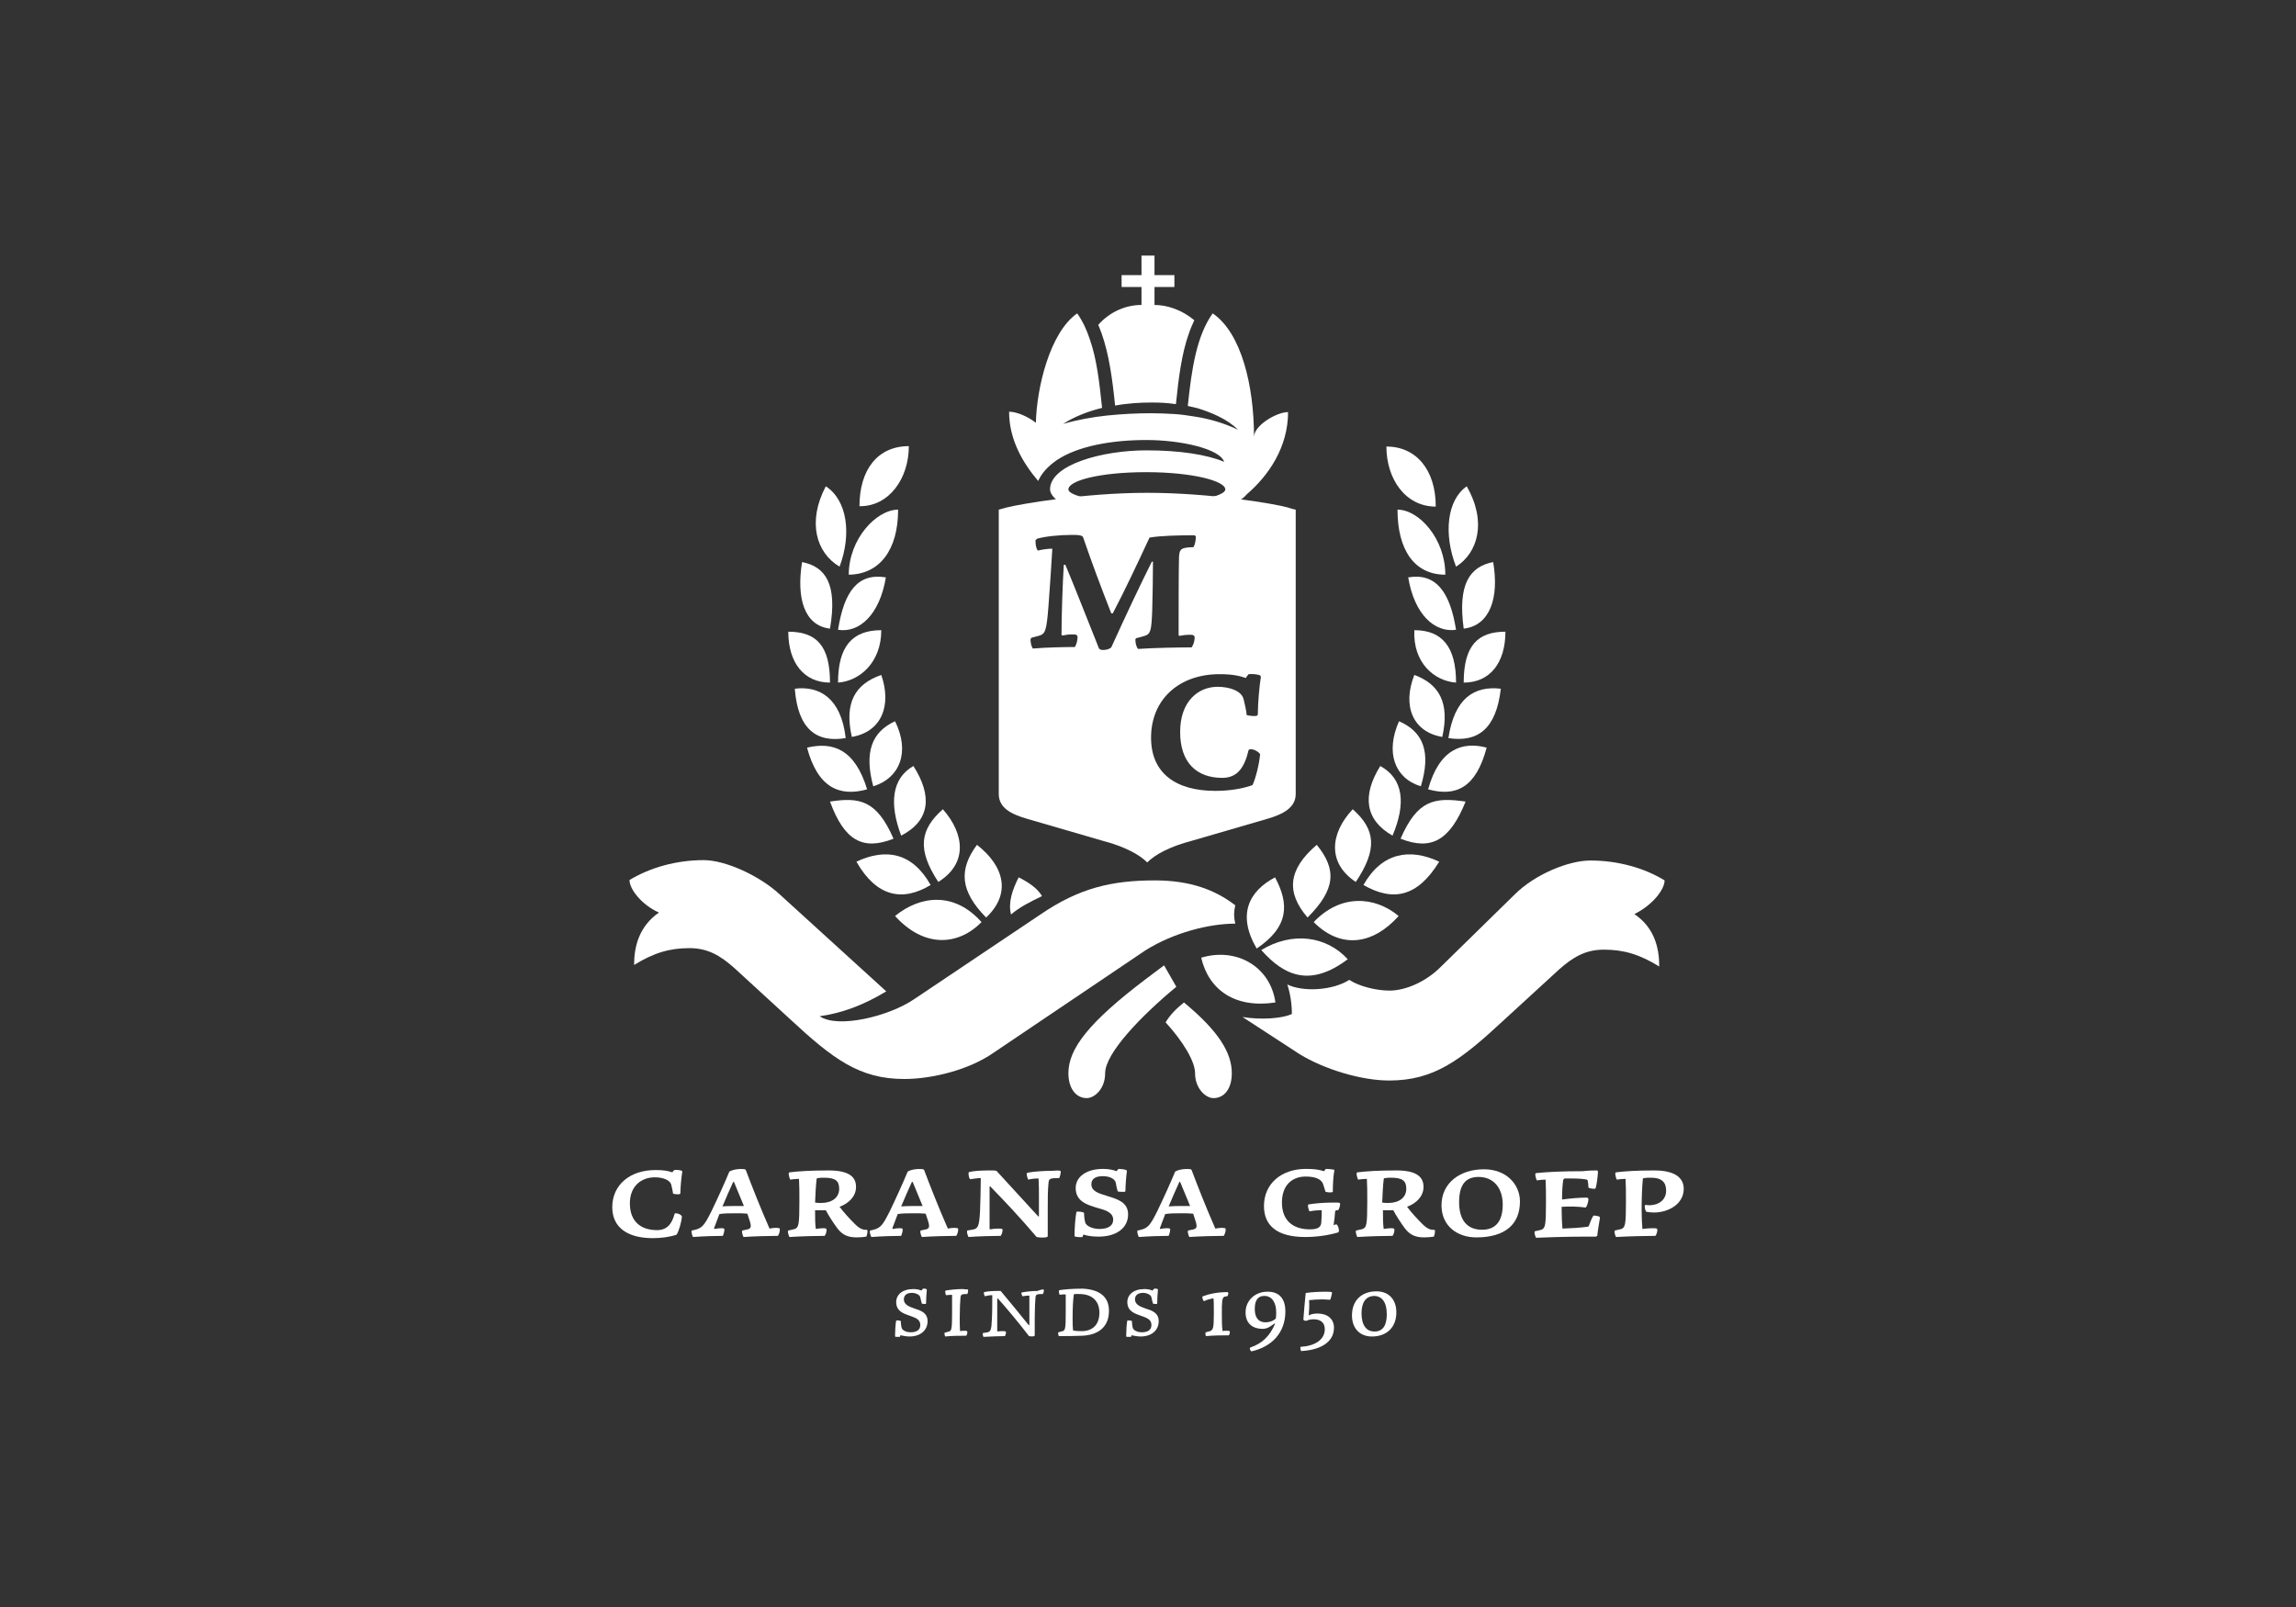 <svg xmlns="http://www.w3.org/2000/svg" xmlns:xlink="http://www.w3.org/1999/xlink" id="Laag_1" x="0px" y="0px" viewBox="0 0 600 420" style="enable-background:new 0 0 600 420;" xml:space="preserve"><rect x="0" y="0" width="600" height="420" fill="#333333" stroke="none"/><style type="text/css">	.st0{fill:#FFFFFF;}</style><g>	<g>		<path class="st0" d="M327.7,114.2c0-13.4-3.3-27.2-10.8-32.3c-4.2,5.9-5.5,14.5-6.5,24.2c0.9,0.2,1.8,0.4,2.6,0.6   c1.9,0.6,3.8,1.3,5.6,2.2c1.8,0.9,3.5,2,4.9,3.4c-3.6-1.7-7.3-2.8-11.1-3.4c-1.9-0.3-3.8-0.6-5.7-0.7c-1.9-0.1-3.8-0.2-5.8-0.2   c-3.9,0-7.7,0.2-11.6,0.6c-3.8,0.4-7.7,1.1-11.5,2.2c3.1-2,6.6-3.3,10.2-4.2c-0.7-6.7-1.4-12.8-3.2-17.9c-0.8-2.5-1.9-4.8-3.3-6.8   c-7.2,5-10.6,19.6-10.8,28.6c-2-1.6-5-2.9-7-2.9c0,7.3,3.6,13.4,7.6,18.1c0.9-2,2.4-3.7,4.8-5.4c5.5-3.7,14.3-5.3,23.5-5.3   c9,0,19.2,2.3,20.3,5.7c-4.5-1.9-11.7-3-20.3-3c-11.7,0-25.2,3.8-25.2,10.2c0,1.1,1.1,2.5,2.6,3.3c1.4-0.2,5.1-0.6,7.6-0.9   c-2.3-0.4-5.4-1.3-5.4-2.4c0-2.3,8.3-4.5,20.3-4.5c12.1,0,20.7,2.3,20.7,4.5c0,1.1-2.9,2-5.6,2.4c2.7,0.5,7.9,1.1,7.9,1.1l1.2-0.5   c0.8-0.4,1.5-1,2.1-1.7c5.7-4.9,10.8-12.3,10.8-21.5C333.6,107.7,327.7,111.2,327.7,114.2z"></path>		<path class="st0" d="M291.4,106c3.2-0.6,6.5-0.8,9.7-0.8c2,0,4,0.1,6,0.4c0.1,0,0.1,0,0.2,0c0.7-6.9,1.5-13.2,3.4-18.5   c0.4-1.2,0.9-2.3,1.4-3.4c-3.2-2.7-7.1-4-10.4-4V75h5.2v-3.1h-5.2v-5.1h-3.4v5.1h-5.2V75h5.2v4.7c-4,0-8.2,1.7-11.3,5.2   c0.3,0.7,0.6,1.5,0.9,2.3C289.8,92.6,290.7,99,291.4,106z"></path>	</g>	<path class="st0" d="M336.4,132.6c-3.2-0.9-19.9-3.8-36.6-3.8s-33.4,3-36.6,3.8c-0.8,0.2-1.5,0.4-2.2,0.6v74.3  c0,3.7,3.3,5.3,7.4,6.5l19.6,5.7c6.1,1.6,9.8,3.7,11.8,5.7c2-2,5.7-4.1,11.8-5.7l19.6-5.7c4.1-1.2,7.4-2.9,7.4-6.5v-74.3  C337.9,133.1,337.2,132.8,336.4,132.6z M297.4,169.6c-0.5-0.6-0.7-1.6-0.7-2.5l0.2-0.3c0.8-0.2,1.6-0.4,2.2-0.6  c1.6-0.5,1.8-1.4,2-6.6c0.1-3.8,0.2-8.6,0.2-12.8H301c-3,6-6.6,13.6-10.6,22.4c-0.7,0.6-1.9,0.8-2.8,0.6l-0.4-0.3  c-3-7.5-6.6-16.7-8.8-21.9h-0.4c-0.3,4.6-0.6,13.3-0.6,18.3l0.2,0.2c1-0.2,1.8-0.3,2.6-0.3c0.6,0,0.9,0,1.2,0.2l0.2,0.4  c0,1-0.3,2-0.7,2.7c-2.5,0-7.6,0.1-11,0.4c-0.4-0.6-0.6-1.6-0.6-2.4l0.2-0.4c0.8-0.2,1.5-0.4,2.2-0.6c1.4-0.5,1.8-1.1,2.3-7.8  c0.3-4,0.8-11.2,1-14.9c-1.1,0-2.6,0.2-3.8,0.5c-0.5-0.7-0.6-1.7-0.6-2.7l0.4-0.4c2.1-0.6,5.7-1,9.2-1c1.8,0,2.4,0.1,2.8,0.5  c2.3,6.7,4.5,12.6,7.4,20h0.4c3.3-6.3,6.2-12.5,9.6-19.8c3-0.5,7.5-0.6,11.8-0.6l0.3,0.3c0,1.1-0.2,2-0.6,2.8  c-3.4,0.1-3.7,0.5-3.8,2.8c-0.1,3.1-0.1,15.9-0.1,20.2l0.2,0.2c0.9-0.2,1.8-0.3,2.6-0.3c0.5,0,0.9,0,1.2,0.2l0.2,0.4  c0,1-0.3,2-0.8,2.7C308.3,169.2,301.8,169.3,297.4,169.6z M319.4,203.3c3.9,0,5.8-2.6,6.9-7.3l0.4-0.2c1,0,2.1,0.6,2.6,1.3  c-0.2,2.5-1.2,6.5-2,8.1c-2.8,1-6.2,1.5-9.7,1.5c-10.3,0-16.8-4.6-16.8-13.9c0-10,7.3-16.6,17.9-16.6c3.3,0,5.1,0.4,6.9,1  c0.1-0.3,0.4-0.7,0.7-1c0.8-0.1,2.2,0,3,0.3l0.2,0.4c-0.4,2.5-0.8,6.9-0.8,9.9l-0.3,0.3c-0.8,0.1-1.8,0-2.6-0.2  c-0.1-1.1-0.5-2.9-0.8-4.1c-0.5-2.2-3.6-3.3-6.8-3.3c-5.1,0-9.8,3.8-9.8,11.8C308.4,199.4,312.8,203.3,319.4,203.3z"></path>	<g>		<g>			<path class="st0" d="M226.6,206.3c-3.2-10.5-8.9-12.5-15.7-10.9C213.7,205.9,219.4,208.3,226.6,206.3z"></path>			<path class="st0" d="M231.5,150.9c-7.3-1.2-10.9,3.6-12.5,13.7C224.6,165.5,229.9,160.6,231.5,150.9z"></path>			<path class="st0" d="M233.5,219.2c-4.4-10.1-8.9-10.9-16.6-9.7C220.6,219.6,225.4,222.4,233.5,219.2z"></path>			<path class="st0" d="M230.3,164.7c-7.7,0-11.3,4.4-11.3,13.7C224.6,178,230.3,173.2,230.3,164.7z"></path>			<path class="st0" d="M221,192.9c-1.2-10.5-6.9-13.7-13.3-12.9C208.5,190.5,213.3,194.2,221,192.9z"></path>			<path class="st0" d="M235.5,218.4c7.7-4,8.1-10.5,3.2-18.2C233.1,203.4,232.3,209.9,235.5,218.4z"></path>			<path class="st0" d="M245.2,230.5c7.7-4.8,6.9-12.5,1.2-19C240.4,216.8,239.6,222,245.2,230.5z"></path>			<path class="st0" d="M233.9,239.4c7.7,8.5,16.6,7.7,22.6,1.6C249.3,232.9,240.4,234.1,233.9,239.4z"></path>			<path class="st0" d="M243.2,231.3c-4.8-8.5-11.7-9.7-19.4-6.1C229.1,234.5,235.9,235.7,243.2,231.3z"></path>			<path class="st0" d="M230.3,176.4c-6.9,2.4-9.7,7.3-7.7,16.2C230.3,191.3,233.1,184.5,230.3,176.4z"></path>			<path class="st0" d="M233.9,188.5c-6.1,2.8-8.1,8.1-5.7,17C235.1,203.4,237.9,196.6,233.9,188.5z"></path>			<path class="st0" d="M266.2,229.3c-1.6,3.2-2.8,6.5-2,9.7c2.4-2,4.8-3.2,8.1-4.8C271.1,232.1,268.6,230.5,266.2,229.3z"></path>			<path class="st0" d="M255.3,220.8c-4.8,6.5-4.4,12.1,2.4,19C264.2,233.7,262.6,226.5,255.3,220.8z"></path>			<path class="st0" d="M234.7,133.2c-5.7,0-12.9,7.7-12.9,17C229.9,150.1,234.7,143.7,234.7,133.2z"></path>			<path class="st0" d="M237.5,116.6c-8.1,0-12.9,6.1-12.9,15.7C232.3,132.4,237.5,125.1,237.5,116.6z"></path>			<path class="st0" d="M219.4,148.1c3.2-8.5,2-17.4-3.6-21C210.9,136.4,213.3,144.5,219.4,148.1z"></path>			<path class="st0" d="M216.9,178.4c0-9.7-3.6-13.3-10.9-13.3C206,173.2,210.1,178.4,216.9,178.4z"></path>			<path class="st0" d="M216.9,164.3c2-11.7-1.2-16.2-7.3-17.4C208.1,156.2,210.1,163.5,216.9,164.3z"></path>		</g>		<path class="st0" d="M369.6,164.7c-0.4,8.5,5.2,13.3,10.9,13.7C380.5,169.1,376.9,164.7,369.6,164.7z"></path>		<path class="st0" d="M341.7,239.8c7.3-7.3,7.7-12.5,2.4-19C336.5,227.3,336.1,233.3,341.7,239.8z"></path>		<path class="st0" d="M354.3,230.5c5.7-8.5,5.2-13.7-0.8-19C347.4,218,347,225.7,354.3,230.5z"></path>		<path class="st0" d="M363.9,218.4c3.6-8.5,2.8-14.9-3.2-18.2C355.9,207.9,356.7,214.3,363.9,218.4z"></path>		<path class="st0" d="M304.2,252.3l-4.8,3.6c-14.9,11.3-20.2,18.2-20.2,24.6c0,4,2,6.5,4.8,6.5c2,0,4.8-2.4,4.8-6.5   c0-5.2,9.3-14.9,18.6-22.6L304.2,252.3z"></path>		<path class="st0" d="M309.4,262c-2,1.6-3.6,3.2-4.8,5.2c4.4,4.8,7.7,10.1,7.7,13.3c0,4,2.8,6.5,4.8,6.5c2.8,0,4.8-2.4,4.8-6.5   C321.9,275.3,318.7,269.7,309.4,262z"></path>		<path class="st0" d="M375.2,132.4c0-9.7-5.2-15.7-12.9-15.7C362.3,125.1,367.2,132.4,375.2,132.4z"></path>		<path class="st0" d="M382.5,178.4c6.9,0,10.9-5.2,10.9-13.3C386.2,165.1,382.5,168.7,382.5,178.4z"></path>		<path class="st0" d="M378.5,192.9c7.7,1.2,12.5-2.4,13.7-12.9C385.3,179.2,380.1,182.4,378.5,192.9z"></path>		<path class="st0" d="M373.2,206.3c7.3,2,12.5-0.4,15.3-10.9C382.1,193.7,376.1,195.8,373.2,206.3z"></path>		<path class="st0" d="M365.6,188.5c-3.6,8.1-1.2,14.9,5.7,17C374,196.6,372,191.3,365.6,188.5z"></path>		<path class="st0" d="M382.5,164.3c6.9-0.8,9.3-8.1,7.7-17.4C384.1,148.1,380.9,152.6,382.5,164.3z"></path>		<path class="st0" d="M365.2,133.2c0,10.5,4.4,17,12.5,17C377.7,140.8,370.8,133.2,365.2,133.2z"></path>		<path class="st0" d="M383.3,127.1c-5.2,3.6-6.1,12.5-2.8,21C386.2,144.5,388.6,136.4,383.3,127.1z"></path>		<path class="st0" d="M368,150.9c1.6,9.7,6.9,14.5,12.5,13.7C378.9,154.6,375.2,149.7,368,150.9z"></path>		<path class="st0" d="M329.6,248.3c6.1,6.9,12.9,9.7,22.6,2.4C346.6,244.6,337.7,243.4,329.6,248.3z"></path>		<path class="st0" d="M328.4,247.9c8.5-5.7,8.5-11.7,4.8-18.6C326.4,232.9,323.2,239,328.4,247.9z"></path>		<path class="st0" d="M369.6,176.4c-3.2,8.1-0.4,14.9,7.3,16.2C378.9,183.7,376.1,178.8,369.6,176.4z"></path>		<path class="st0" d="M313.9,250.3c2,8.5,8.9,13.3,19.4,11.7C332,252.7,323.2,247.5,313.9,250.3z"></path>		<path class="st0" d="M366,219.2c8.1,3.2,12.9,0.4,17-9.7C374.8,208.3,370.4,209.1,366,219.2z"></path>		<path class="st0" d="M356.3,231.3c7.7,4.4,14.1,3.2,19.8-6.1C368.4,221.6,361.1,222.8,356.3,231.3z"></path>		<path class="st0" d="M343.3,241c7.3,7.3,15.7,5.7,22.2-1.6C359.1,234.1,350.2,233.7,343.3,241z"></path>	</g>	<g>		<path class="st0" d="M435,230.1c-5.2-3.2-12.1-5.2-19.4-5.2c-5.7,0-14.5,3.6-19.8,8.9l-19.4,19c-3.6,3.6-8.9,6.1-13.3,6.1   c-3.6,0-8.1-1.2-10.5-2.8c-4.4,2.8-12.1,3.2-16.2,1.2c0.8,2.4,1.2,5.2,1.2,7.7c-2.4,1.2-8.1,1.6-12.9,0.8l14.9,9.7   c6.5,4,16.2,6.9,23.4,6.9c11.7,0,18.6-5.2,29.9-15.7l14.5-13.3c3.6-3.2,6.9-5.2,11.7-5.2c5.2,0,9.3,1.2,14.5,4.4   c0-4.8-1.2-10.1-6.5-13.7C431.8,236.6,435,232.5,435,230.1z"></path>		<path class="st0" d="M322.8,241.4c-0.4-2-0.4-2.8,0-4.8c-5.2-4-11.7-6.5-21-6.5c-11.3,0-19.8,2-29.9,8.9l-33.1,22.2   c-6.5,4.4-19.8,7.7-24.6,4.4c5.7-0.8,11.3-2.8,17.4-6.5l-27.9-25.4c-5.2-4.8-14.1-8.9-19.8-8.9c-7.3,0-14.1,2-19.4,5.2   c0,2.4,3.2,6.5,7.7,8.5c-5.2,3.6-6.5,8.9-6.5,13.7c5.2-3.2,9.3-4.4,14.5-4.4c4.8,0,8.1,2,11.7,5.2l14.5,13.3   c11.3,10.5,18.2,15.7,29.9,15.7c7.3,0,17-2.4,23.4-6.9l39.6-26.7C306.6,243.8,315.9,241.4,322.8,241.4z"></path>	</g>	<g>		<g>			<path class="st0" d="M242.1,336.9l0.1,0.2c-0.1,0.8-0.2,2.7-0.2,3.6l-0.1,0.1c-0.3,0-0.8,0-1-0.1c-0.1-0.4-0.3-1-0.4-1.6    c-0.1-0.7-1.2-1.2-2.2-1.2c-1.3,0-2.1,0.6-2.1,1.7c0,1.4,1.4,1.9,2.8,2.4c1.6,0.5,3.4,1.1,3.4,3.3c0,2.4-1.9,4-4.7,4    c-0.9,0-1.8-0.2-2.3-0.3l-0.1,0c-0.1,0.1-0.1,0.3-0.1,0.4c-0.3,0-0.9,0-1.2,0l-0.1-0.2c0-1,0.1-3.3,0.3-4.1c0.3,0,0.8,0,1.1,0.1    l0.1,0.1c0,0.6,0.1,1.2,0.2,1.7c0.2,0.7,1.2,1.2,2.4,1.2c1.5,0,2.5-0.6,2.5-1.9c0-1.5-1.3-1.9-2.7-2.4c-1.7-0.6-3.6-1.2-3.6-3.6    c0-1.9,1.6-3.4,4.5-3.4c0.9,0,1.6,0.2,2.1,0.4c0.1-0.1,0.2-0.3,0.3-0.4C241.2,336.7,241.8,336.8,242.1,336.9z"></path>			<path class="st0" d="M252.9,337l0.1,0.2c0,0.3-0.1,0.8-0.2,1c-1.5,0-1.7,0.1-1.8,0.9c-0.1,1.2-0.2,3-0.2,5.4c0,1.2,0,2.5,0.1,3.4    c0.4-0.1,0.8-0.1,1.2-0.1c0.2,0,0.4,0,0.6,0.1l0.1,0.2c0,0.4-0.1,0.7-0.3,1c-1.2,0-3.8,0-5.5,0.2c-0.1-0.2-0.2-0.5-0.2-0.9    l0.1-0.1c0.4-0.1,0.8-0.2,1.1-0.3c0.7-0.2,0.8-0.8,0.8-5.1c0-2,0-3.2,0-4.5c-0.5,0-1.1,0.1-1.6,0.1c-0.1-0.2-0.2-0.7-0.2-1    l0.1-0.2c1-0.2,3-0.4,4.5-0.4C252.3,337,252.6,337,252.9,337z"></path>			<path class="st0" d="M272.7,337l0.1,0.2c0,0.3-0.1,0.8-0.3,1c-1.6,0-1.8,0.1-1.9,0.9c-0.1,1.2-0.2,3-0.2,5.4v4.5l-0.1,0.2    c-0.3,0.1-1,0.1-1.4,0c-3-3.9-5.7-7.1-8.1-9.8h-0.2c0,3.6,0,6,0,8.5l0.1,0.1c0.4-0.1,1-0.1,1.4-0.1c0.3,0,0.5,0,0.7,0.1l0.1,0.2    c0,0.3-0.1,0.7-0.3,1c-1.3,0-3.9,0.1-5.6,0.2c-0.1-0.2-0.2-0.5-0.2-0.9l0.1-0.1c0.4-0.1,0.8-0.1,1.2-0.2c0.7-0.2,1-0.5,1.1-3.4    c0.1-1.8,0.1-4.3,0.1-6.3c-0.6,0-1.3,0.1-1.9,0.3c-0.2-0.3-0.3-0.6-0.3-1l0.1-0.1c0.9-0.2,2-0.3,3.3-0.3c0.4,0,0.8,0,1,0    c2.3,2.7,5.1,6.2,7.3,8.9h0.2v-4.5c0-0.8,0-2,0-3.2c-0.6,0-1.3,0.1-1.8,0.2c-0.1-0.2-0.3-0.6-0.3-0.9l0.1-0.1    c0.9-0.2,2.7-0.4,4.1-0.4C272.1,337,272.5,337,272.7,337z"></path>			<path class="st0" d="M289.8,342.6c0,4.3-2.9,6.3-6.9,6.5c-2.6,0.1-4.2,0.1-6.2,0.1c-0.1-0.2-0.2-0.5-0.2-0.9l0.1-0.1    c0.4-0.1,0.8-0.2,1.1-0.3c0.7-0.2,0.8-0.8,0.8-5.1c0-2,0-3.2,0-4.5c-0.5,0-1.1,0-1.6,0.1c-0.1-0.2-0.2-0.7-0.2-1l0.1-0.2    c1.2-0.2,3.3-0.4,6.1-0.4C287.2,337,289.8,338.8,289.8,342.6z M280.9,338.2c-0.2,0-0.2,0.1-0.3,0.2c-0.2,1.6-0.3,3.4-0.3,6.1    c0,1.2,0,2.3,0.1,3.2c0.7,0.2,1.4,0.2,2.3,0.2c2.6,0,4.6-1.5,4.6-4.8c0-3-1.8-4.9-5.3-4.9C281.7,338.2,281.2,338.2,280.9,338.2z"></path>			<path class="st0" d="M302.5,336.9l0.1,0.2c-0.1,0.8-0.2,2.7-0.2,3.6l-0.1,0.1c-0.3,0-0.8,0-1-0.1c-0.1-0.4-0.3-1-0.4-1.6    c-0.1-0.7-1.2-1.2-2.2-1.2c-1.3,0-2.1,0.6-2.1,1.7c0,1.4,1.4,1.9,2.8,2.4c1.6,0.5,3.4,1.1,3.4,3.3c0,2.4-1.9,4-4.7,4    c-0.9,0-1.8-0.2-2.3-0.3l-0.1,0c-0.1,0.1-0.1,0.3-0.1,0.4c-0.3,0-0.9,0-1.2,0l-0.1-0.2c0-1,0.1-3.3,0.3-4.1c0.3,0,0.8,0,1.1,0.1    l0.1,0.1c0,0.6,0.1,1.2,0.2,1.7c0.2,0.7,1.2,1.2,2.4,1.2c1.5,0,2.5-0.6,2.5-1.9c0-1.5-1.3-1.9-2.7-2.4c-1.7-0.6-3.6-1.2-3.6-3.6    c0-1.9,1.6-3.4,4.5-3.4c0.9,0,1.6,0.2,2.1,0.4c0.1-0.1,0.2-0.3,0.3-0.4C301.7,336.7,302.3,336.8,302.5,336.9z"></path>			<path class="st0" d="M321,337.9c0,0.3-0.1,0.7-0.3,0.9c-0.2,0-0.4,0-0.7,0.1c-0.7,0.2-0.7,1.6-0.7,4.4c0,1.7,0,3.4,0.2,4.6    c0.3-0.1,0.8-0.1,1.2-0.1c0.2,0,0.5,0,0.6,0.1l0.1,0.2c0,0.3-0.1,0.7-0.3,0.9c-1.3,0-4,0-5.9,0.2c-0.2-0.2-0.2-0.5-0.2-0.8    l0.1-0.2c0.4-0.1,0.8-0.2,1.1-0.3c0.8-0.3,1-0.8,1-4.2V342c0-0.8,0-2-0.1-2.7c-0.9,0.2-1.8,0.4-2.5,0.8c-0.2-0.3-0.4-0.7-0.4-1.1    l0.1-0.2c1.9-0.7,4-1.1,6.5-1.1L321,337.9z"></path>			<path class="st0" d="M335.9,342.7c0,5.7-3.6,9.3-8.9,10.5c-0.2-0.2-0.4-0.5-0.4-0.8l0.1-0.2c3.2-1.1,5.1-3,6.5-6.2l-0.1-0.1    l-1.2,0.8c-0.6,0.4-1.3,0.6-1.9,0.6c-2.9,0-4.5-1.6-4.5-4.3c0-3.3,2.7-5.4,5.6-5.4C334.5,337.5,335.9,339.7,335.9,342.7z     M333.4,344.6c0.1-0.5,0.1-1.1,0.1-1.6c0-2.7-1.2-4.3-3.1-4.3c-1.5,0-2.5,0.9-2.5,3.4c0,2.3,1,3.5,2.8,3.5    C331.6,345.6,332.7,345.3,333.4,344.6z"></path>			<path class="st0" d="M342,343.8c0.5-0.3,1.3-0.5,2.3-0.5c2.6,0,4.3,1.4,4.3,3.7c0,4.1-4.1,5.9-8.6,6.1c-0.1-0.2-0.2-0.6-0.2-0.9    l0.1-0.2c3.6-0.2,6.3-1.8,6.3-4.6c0-1.8-1.2-2.6-2.9-2.6c-0.9,0-1.5,0.2-1.9,0.4c-0.3,0-0.5,0-0.7-0.2l-0.1-0.1    c0.1-1.8,0.4-4.6,0.6-6.9l0.2-0.1c1.4-0.2,3.3-0.3,5-0.3c0.6,0,1.2,0,1.6,0.1l0.1,0.2c-0.1,0.6-0.3,1.4-0.5,1.8    c-0.5,0-1.3-0.1-2-0.1c-1.2,0-2.6,0.1-3.5,0.2C342.2,341.3,342.1,342.4,342,343.8z"></path>			<path class="st0" d="M364.9,343c0,3.9-2.5,6.3-6.4,6.3c-3.2,0-5.2-2.2-5.2-5.5c0-3.9,2.5-6.3,6.4-6.3    C363,337.5,364.9,339.7,364.9,343z M355.8,343.2c0,3.1,1.2,4.8,3.4,4.8c2.1,0,3.2-1.5,3.2-4.5c0-3.1-1.2-4.8-3.4-4.8    C357,338.8,355.8,340.3,355.8,343.2z"></path>		</g>		<g>			<path class="st0" d="M177.8,311.9l-0.2,0.2c-0.5,0.1-1.2,0-1.7-0.1c-0.1-0.7-0.3-1.7-0.5-2.4c-0.4-1.3-2.3-1.9-4.3-1.9    c-3.4,0-6.5,2.2-6.5,6.8c0,4.7,2.8,7,7.1,7c2.6,0,3.9-1.6,4.6-4.3l0.2-0.1c0.7,0,1.4,0.3,1.7,0.8c-0.1,1.5-0.8,3.9-1.4,4.8    c-1.8,0.6-4,0.9-6.2,0.9c-6.5,0-10.6-2.7-10.6-8.1c0-5.8,4.6-9.7,11.3-9.7c2.1,0,3.2,0.2,4.4,0.6c0.1-0.2,0.3-0.4,0.5-0.6    c0.5-0.1,1.5,0,2,0.2l0.1,0.2C178.1,307.5,177.8,310.1,177.8,311.9z"></path>			<path class="st0" d="M203.8,321.3c0,0.6-0.2,1.2-0.5,1.7c-2.1,0-6.2,0.1-9,0.3c-0.2-0.4-0.4-1-0.4-1.5l0.1-0.2l1.4-0.3    c0.5-0.1,0.8-0.4,0.8-0.9c0-0.6-0.4-1.7-0.9-3.2c-0.9-0.1-1.9-0.1-3-0.1c-1.8,0-3,0-4.3,0.2c-0.5,1.3-1,2.6-1.4,3.7l0.1,0.2    c0.6-0.1,1.1-0.2,1.6-0.2c0.4,0,0.7,0,0.9,0.1l0.1,0.2c0,0.6-0.2,1.2-0.4,1.7c-2,0-5.1,0.1-7.8,0.3c-0.2-0.4-0.4-1-0.4-1.5    l0.1-0.2c2.6-0.5,3.1-1,5.1-5c1.6-3.3,3.5-7.5,4.7-10.4c1-0.6,2.8-0.8,4.1-0.6l0.2,0.2c1.5,4,3.9,10.1,6.2,15.3    c0.5-0.1,1.1-0.2,1.7-0.2c0.4,0,0.7,0.1,0.9,0.1L203.8,321.3z M192.9,315.2h1.5c-0.9-2.2-1.9-4.6-2.6-6.3h-0.2    c-0.9,2-1.9,4.2-2.8,6.4C189.9,315.2,191.2,315.2,192.9,315.2z"></path>			<path class="st0" d="M223.7,310.2c0,2.5-1.9,4.3-4.3,5.2c1.2,1.6,2.6,3.1,4,4.5c1.2,1.2,2.1,1.6,3.1,1.5l0.2,0.2    c0,0.6-0.1,1.1-0.3,1.6c-0.6,0.1-1.6,0.2-2.5,0.2c-2.4,0-3.8-0.7-5.1-2.4c-1.1-1.5-2.2-3.2-3-4.7H213c0,1.9,0,3.7,0.2,4.9    c0.6-0.1,1.2-0.2,1.8-0.2c0.4,0,0.6,0,0.9,0.1l0.1,0.3c0,0.6-0.2,1.2-0.5,1.6c-2.1,0-6.3,0.1-9.2,0.3c-0.2-0.4-0.4-1-0.4-1.5    l0.1-0.2c0.6-0.1,1.2-0.3,1.7-0.4c1-0.4,1.2-1.1,1.2-7c0-2.6,0-4.4-0.1-6.1c-0.7,0-1.7,0.1-2.3,0.2c-0.2-0.4-0.4-1.2-0.4-1.7    l0.2-0.2c2.3-0.3,5.7-0.5,10.2-0.5C221.6,305.9,223.7,307.4,223.7,310.2z M213.8,307.9c-0.3,0-0.4,0.1-0.4,0.3    c-0.2,1.7-0.3,3.6-0.4,6.1c0.5,0.1,1.1,0.1,1.6,0.1c2.8,0,4.7-1.4,4.7-3.7c0-2.1-1-2.9-4-2.9    C214.8,307.8,214.3,307.8,213.8,307.9z"></path>			<path class="st0" d="M250.4,321.3c0,0.6-0.2,1.2-0.5,1.7c-2.1,0-6.2,0.1-9,0.3c-0.2-0.4-0.4-1-0.4-1.5l0.1-0.2l1.4-0.3    c0.5-0.1,0.8-0.4,0.8-0.9c0-0.6-0.4-1.7-0.9-3.2c-0.9-0.1-1.9-0.1-3-0.1c-1.8,0-3,0-4.3,0.2c-0.5,1.3-1,2.6-1.4,3.7l0.1,0.2    c0.6-0.1,1.1-0.2,1.6-0.2c0.4,0,0.7,0,0.9,0.1l0.1,0.2c0,0.6-0.2,1.2-0.4,1.7c-2,0-5.1,0.1-7.8,0.3c-0.2-0.4-0.4-1-0.4-1.5    l0.1-0.2c2.6-0.5,3.1-1,5.1-5c1.6-3.3,3.5-7.5,4.7-10.4c1-0.6,2.8-0.8,4.1-0.6l0.2,0.2c1.5,4,3.9,10.1,6.2,15.3    c0.5-0.1,1.1-0.2,1.7-0.2c0.4,0,0.7,0.1,0.9,0.1L250.4,321.3z M239.6,315.2h1.5c-0.9-2.2-1.9-4.6-2.6-6.3h-0.2    c-0.9,2-1.9,4.2-2.8,6.4C236.6,315.2,237.8,315.2,239.6,315.2z"></path>			<path class="st0" d="M277.1,306l0.1,0.2c0,0.5-0.2,1.3-0.4,1.7c-2.4,0-2.7,0.1-2.8,1.3c-0.2,1.8-0.2,4.1-0.2,7.3v6.5l-0.1,0.3    c-0.7,0.2-1.9,0.2-2.8,0c-4.5-5.3-8.5-9.5-12.1-13.2h-0.2c0,4.7,0,7.7,0,11.1l0.1,0.1c0.6-0.1,1.4-0.2,2-0.2c0.5,0,0.9,0,1.2,0.1    l0.1,0.2c0,0.6-0.2,1.2-0.5,1.6c-1.9,0-5.8,0.1-8.4,0.3c-0.2-0.4-0.4-0.9-0.4-1.5l0.1-0.2c0.6-0.1,1.2-0.2,1.7-0.3    c1-0.3,1.4-0.8,1.6-4.6c0.1-2.7,0.2-6,0.2-8.8c-0.9,0-2,0.2-2.8,0.3c-0.3-0.4-0.4-1-0.4-1.7l0.2-0.2c1.4-0.3,3.2-0.4,5.4-0.4    c0.8,0,1.3,0,1.7,0.1c3.4,3.7,7.5,8.2,10.9,11.9h0.2v-5.5c0-1.2,0-2.8-0.1-4.4c-0.9,0-1.9,0.1-2.7,0.3c-0.2-0.4-0.4-1.1-0.4-1.6    l0.2-0.2c1.4-0.3,4.2-0.5,6.4-0.5C276,305.9,276.7,305.9,277.1,306z"></path>			<path class="st0" d="M294.3,305.8l0.2,0.2c-0.2,1.3-0.4,4-0.4,5.3l-0.2,0.2c-0.5,0-1.3,0-1.8-0.1c-0.2-0.6-0.4-1.4-0.5-2.2    c-0.2-1.1-1.6-1.8-3.4-1.8c-1.9,0-3,0.7-3,2.1c0,1.9,2,2.4,4.2,3.1c2.6,0.8,5.4,1.6,5.4,4.8c0,3.5-3,5.8-7.7,5.8    c-1.6,0-3-0.2-3.8-0.5l-0.2,0c-0.1,0.2-0.2,0.5-0.2,0.6c-0.5,0.1-1.5,0-2-0.1l-0.1-0.3c0-1.8,0.2-4.7,0.5-6.2    c0.6-0.1,1.3,0,1.9,0.2l0.1,0.2c0,0.8,0.1,1.7,0.3,2.4c0.2,0.9,1.9,1.7,3.7,1.7c2.2,0,3.6-0.8,3.6-2.4c0-1.9-1.9-2.5-4.1-3.1    c-2.7-0.8-5.7-1.7-5.7-5.2c0-2.8,2.6-5,7.2-5c1.5,0,2.7,0.3,3.5,0.6c0.1-0.2,0.3-0.4,0.5-0.6    C292.8,305.5,293.9,305.6,294.3,305.8z"></path>			<path class="st0" d="M320.3,321.3c0,0.6-0.2,1.2-0.5,1.7c-2.1,0-6.2,0.1-9,0.3c-0.2-0.4-0.4-1-0.4-1.5l0.1-0.2l1.4-0.3    c0.5-0.1,0.8-0.4,0.8-0.9c0-0.6-0.4-1.7-0.9-3.2c-0.9-0.1-1.9-0.1-3-0.1c-1.8,0-3,0-4.3,0.2c-0.5,1.3-1,2.6-1.4,3.7l0.1,0.2    c0.6-0.1,1.1-0.2,1.6-0.2c0.4,0,0.7,0,0.9,0.1l0.1,0.2c0,0.6-0.2,1.2-0.4,1.7c-2,0-5.1,0.1-7.8,0.3c-0.2-0.4-0.4-1-0.4-1.5    l0.1-0.2c2.6-0.5,3.1-1,5.1-5c1.6-3.3,3.5-7.5,4.7-10.4c1-0.6,2.8-0.8,4.1-0.6l0.2,0.2c1.5,4,3.9,10.1,6.2,15.3    c0.5-0.1,1.1-0.2,1.7-0.2c0.4,0,0.7,0.1,0.9,0.1L320.3,321.3z M309.5,315.2h1.5c-0.9-2.2-1.9-4.6-2.6-6.3h-0.2    c-0.9,2-1.9,4.2-2.8,6.4C306.5,315.2,307.7,315.2,309.5,315.2z"></path>			<path class="st0" d="M348.6,305.7l0.1,0.2c-0.3,1.5-0.4,3.8-0.4,5.6l-0.2,0.1c-0.6,0.1-1.3,0-1.7-0.1l-0.6-1.9    c-0.4-1.4-2-2.1-4.6-2.1c-3.5,0-6.2,2.2-6.2,6.8c0,4.7,2.9,7,7.3,7c2.2,0,3-0.6,3-2.1c0.1-1,0.1-1.9,0.1-2.9    c-1.1,0-2.2,0.1-3.2,0.3c-0.2-0.4-0.4-1-0.4-1.6l0.1-0.2c1.6-0.3,4.1-0.5,6.6-0.5c0.9,0,1.4,0,1.6,0.1l0.1,0.2    c0,0.6-0.2,1.2-0.5,1.7c-0.5,0-0.7,0-0.8,0.3c-0.1,1.3-0.2,2.3-0.4,3.6l0.6-0.2h0.2c0.4,0.4,0.6,1.1,0.6,1.8l-0.2,0.3    c-2.7,0.8-5.8,1.2-8.6,1.2c-7.4,0-10.8-3-10.8-8.1c0-5.8,4.5-9.7,11-9.7c2.2,0,3.4,0.2,4.7,0.6c0.1-0.2,0.3-0.4,0.5-0.6    C347.1,305.5,348,305.6,348.6,305.7z"></path>			<path class="st0" d="M372,310.2c0,2.5-1.9,4.3-4.3,5.2c1.2,1.6,2.6,3.1,4,4.5c1.2,1.2,2.1,1.6,3.1,1.5l0.2,0.2    c0,0.6-0.1,1.1-0.3,1.6c-0.6,0.1-1.6,0.2-2.5,0.2c-2.4,0-3.8-0.7-5.1-2.4c-1.1-1.5-2.2-3.2-3-4.7h-2.7c0,1.9,0,3.7,0.2,4.9    c0.6-0.1,1.2-0.2,1.8-0.2c0.4,0,0.6,0,0.9,0.1l0.1,0.3c0,0.6-0.2,1.2-0.5,1.6c-2.1,0-6.3,0.1-9.2,0.3c-0.2-0.4-0.4-1-0.4-1.5    l0.1-0.2c0.6-0.1,1.2-0.3,1.7-0.4c1-0.4,1.2-1.1,1.2-7c0-2.6,0-4.4-0.1-6.1c-0.7,0-1.7,0.1-2.3,0.2c-0.2-0.4-0.4-1.2-0.4-1.7    l0.2-0.2c2.3-0.3,5.7-0.5,10.2-0.5C369.9,305.9,372,307.4,372,310.2z M362,307.9c-0.3,0-0.4,0.1-0.4,0.3    c-0.2,1.7-0.3,3.6-0.4,6.1c0.5,0.1,1.1,0.1,1.6,0.1c2.8,0,4.7-1.4,4.7-3.7c0-2.1-1-2.9-4-2.9C363.1,307.8,362.5,307.8,362,307.9z    "></path>			<path class="st0" d="M397.2,314c0,6-3.9,9.4-11.4,9.4c-4.9,0-9.1-2.9-9.1-8.4c0-5.8,4.8-9.4,11.1-9.4    C393.7,305.6,397.2,309.6,397.2,314z M381.3,314.2c0,4.7,2.1,7.2,6,7.2c3.1,0,5.4-1.7,5.4-6.6c0-4.3-2.4-7.2-6.3-7.2    C383.1,307.6,381.3,309.5,381.3,314.2z"></path>			<path class="st0" d="M417.4,305.9l0.2,0.3c-0.1,1.4-0.3,3.2-0.6,4.3l-0.2,0.2c-0.6,0-1.4-0.1-1.7-0.3c0-0.6-0.1-1.4-0.2-1.9    l-0.2-0.2c-0.9-0.2-2.4-0.3-4.2-0.3c-0.5,0-1.1,0-1.5,0c-0.3,0-0.4,0.2-0.5,0.4c-0.2,1.5-0.3,3.1-0.3,5.1    c2.3-0.3,4.6-0.5,6.6-0.5l0.3,0.3c0,0.7-0.3,1.8-0.7,2.3c-2.1-0.3-4.3-0.3-6.3-0.2v1.1c0,1.7,0.1,3.3,0.2,4.6    c2.5-0.1,4.5-0.2,6.7-0.5l0.2-0.2c0.3-0.9,0.8-2.1,1.2-2.7c0.6,0,1.2,0.1,1.6,0.3l0.1,0.3c-0.2,1.3-0.6,3.5-0.7,4.7l-0.4,0.2    c-0.4,0-2.2,0-3.2,0c-4.5,0-10.4,0.2-12.4,0.3c-0.2-0.4-0.4-1-0.4-1.5l0.1-0.2c0.6-0.1,1.2-0.3,1.7-0.4c1-0.4,1.2-1.1,1.2-7    c0-2.6,0-4.4-0.1-6.1c-0.7,0-1.7,0.1-2.3,0.2c-0.2-0.4-0.4-1.2-0.4-1.7l0.2-0.2c2.9-0.3,6.6-0.5,12.2-0.5    C415.2,305.9,416.8,305.9,417.4,305.9z"></path>			<path class="st0" d="M440,310.7c0,4-4,6.2-7.8,6.2c-0.8,0-1.4-0.1-2-0.2c-0.3-0.4-0.4-1.1-0.4-1.6l0.2-0.2c0.2,0,0.6,0.1,0.9,0.1    c2.7,0,4.5-1.5,4.5-3.8c0-2.1-1-3.4-4-3.4c-0.6,0-1.2,0-1.7,0.1c-0.3,0-0.4,0.1-0.4,0.4c-0.2,2.2-0.3,4.7-0.3,8.1    c0,1.8,0.1,3.5,0.2,4.8c0.8-0.1,1.7-0.2,2.5-0.2c0.5,0,1,0,1.3,0.1l0.1,0.3c0,0.6-0.2,1.2-0.5,1.6c-2.3,0-7,0.1-10.3,0.3    c-0.2-0.4-0.4-1-0.4-1.5l0.1-0.2c0.6-0.1,1.2-0.3,1.7-0.4c1-0.4,1.2-1.1,1.2-7c0-2.6,0-4.4-0.1-6.1c-0.7,0-1.7,0.1-2.3,0.2    c-0.2-0.4-0.4-1.2-0.4-1.7l0.2-0.2c2.2-0.3,5.6-0.5,10-0.5C437.8,305.9,440,307.9,440,310.7z"></path>		</g>	</g></g></svg>